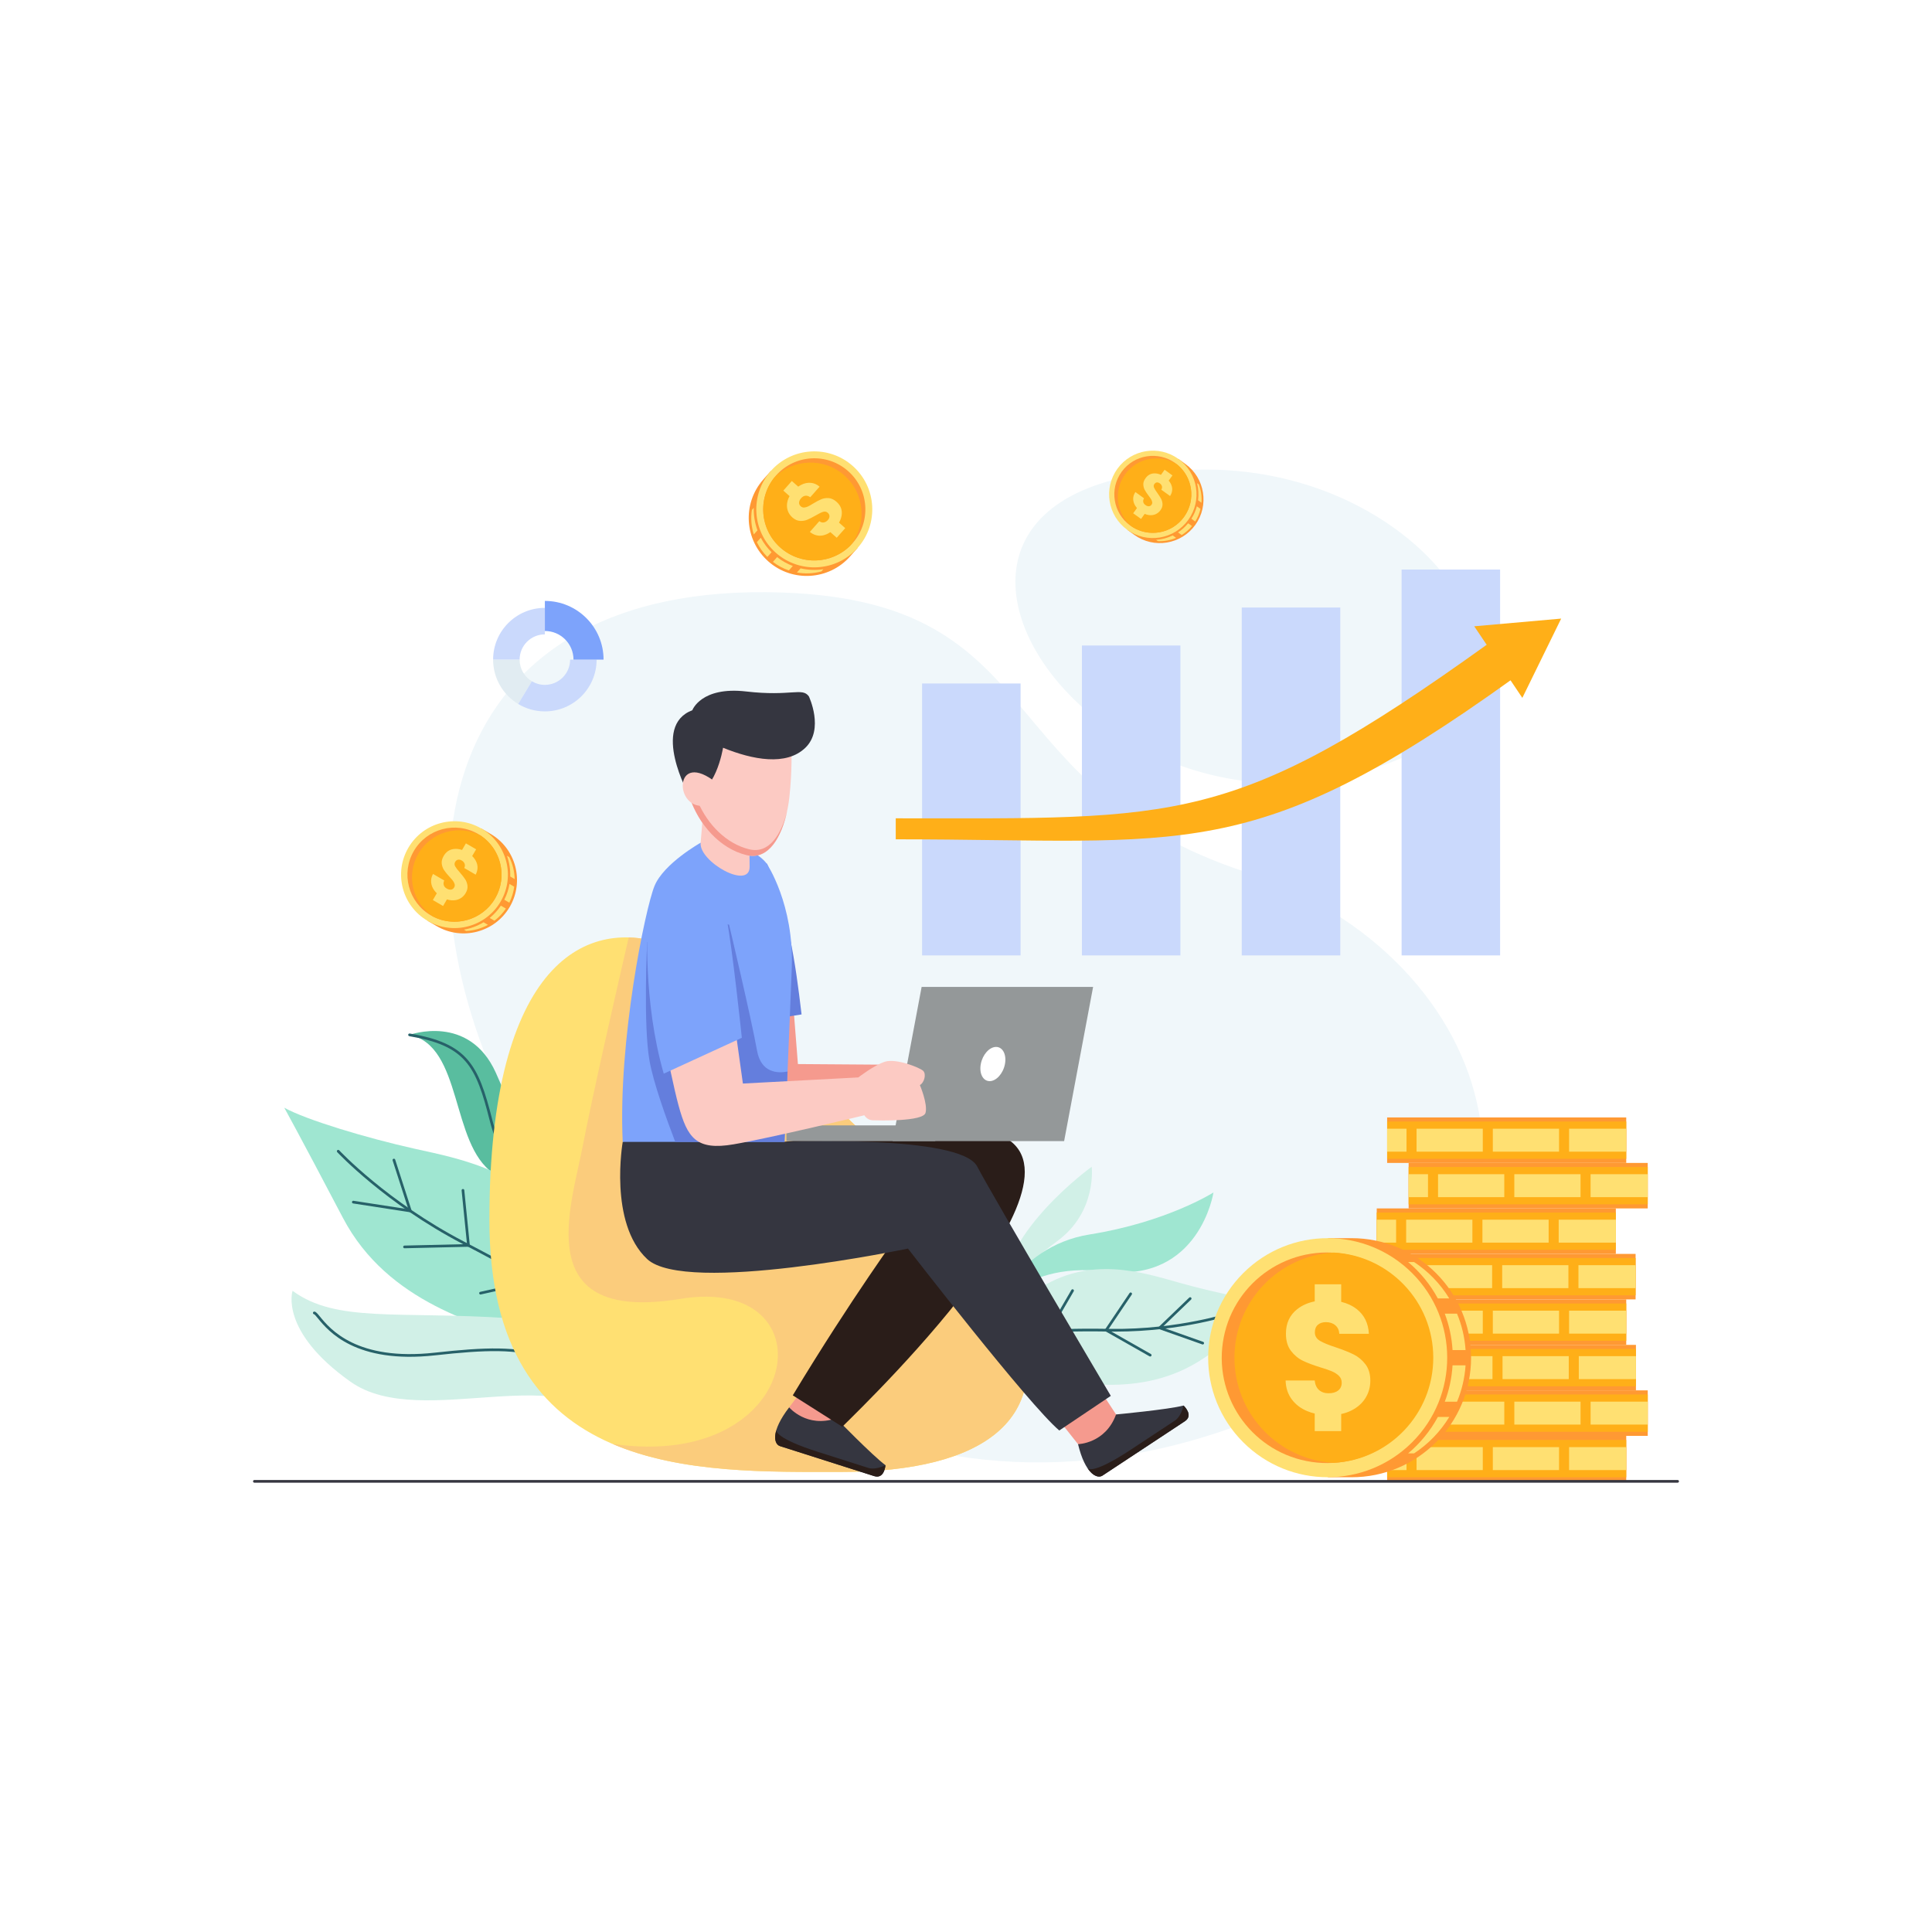 <?xml version="1.0" encoding="utf-8"?>
<!-- Generator: Adobe Illustrator 27.5.0, SVG Export Plug-In . SVG Version: 6.00 Build 0)  -->
<svg version="1.1" xmlns="http://www.w3.org/2000/svg" xmlns:xlink="http://www.w3.org/1999/xlink" x="0px" y="0px"
	 viewBox="0 0 3000 3000" style="enable-background:new 0 0 3000 3000;" xml:space="preserve">
<g id="Layer_2">
	<g>
		<rect style="fill:#FFFFFF;" width="3000" height="3000"/>
	</g>
</g>
<g id="Layer_1">
	<g>
		<g>
			<path style="fill:#F0F7FA;" d="M1216.13,920.12c419.38,15.189,314.83,301.21,717.87,433.85
				c403.04,132.65,524,591.53,116.42,802.881C921.58,2742.17,126.73,880.66,1216.13,920.12L1216.13,920.12z M2193.141,1169.479
				c243.699-114.869,21.18-440.479-320.42-440.31C1260.141,729.479,1713.85,1395.41,2193.141,1169.479z"/>
		</g>
		<g>
			<g>
				<g>
					<rect x="1431.79" y="1061.3" style="fill:#CAD9FC;" width="152.96" height="422.24"/>
				</g>
				<g>
					<rect x="1679.99" y="1002.33" style="fill:#CAD9FC;" width="152.96" height="481.22"/>
				</g>
				<g>
					<rect x="1928.189" y="943.36" style="fill:#CAD9FC;" width="152.961" height="540.189"/>
				</g>
				<g>
					<rect x="2176.39" y="884.39" style="fill:#CAD9FC;" width="152.96" height="599.16"/>
				</g>
			</g>
			<g>
				<g>
					<path style="fill:#FFAF18;" d="M1390.91,1270.67c439.35,0,523.93,13.41,919.029-270.49l38.811,53.91
						c-406.12,291.851-506.42,249.19-957.84,249.19V1270.67L1390.91,1270.67z"/>
				</g>
				<g>
					<polygon style="fill:#FFAF18;" points="2289.18,972.49 2363.88,1083.66 2424.189,960.55 					"/>
				</g>
			</g>
		</g>
		<g>
			<g>
				<g>
					<g>
						<path style="fill:#59BD9F;" d="M635.95,1606.92c0,0,92.269-33.7,133.92,58.74c41.649,92.45,51.18,149.59,92.819,176.599
							c0,0-30.199,24.69-96.789-20.58C699.31,1776.4,718.83,1624.03,635.95,1606.92z"/>
					</g>
					<g>
						<path style="fill:#276169;" d="M836.682,1832.785c-0.678,0-1.337-0.331-1.733-0.923c-0.535-0.401-2.582-1.101-4.395-1.72
							c-14.172-4.839-51.819-17.693-69.955-89.512c-21.627-85.607-37.042-116.88-124.994-131.654
							c-1.136-0.191-1.902-1.267-1.711-2.402c0.191-1.136,1.269-1.902,2.401-1.711c44.798,7.525,71.622,19.664,89.693,40.587
							c17.663,20.45,27.211,48.869,38.653,94.159c17.582,69.624,53.672,81.948,67.259,86.587c3.844,1.313,5.774,1.972,6.61,3.507
							c0.551,1.011,0.178,2.277-0.834,2.828C837.36,1832.704,837.019,1832.785,836.682,1832.785z"/>
					</g>
				</g>
				<g>
					<g>
						<path style="fill:#9FE6D1;" d="M441.39,1720.07c34.23,18.909,127.7,47.029,202.471,63.67
							c74.779,16.64,182.2,35.53,240.34,144.51c58.13,108.979,87.46,267.06,87.46,267.06s-67.59-80.149-146.641-109.399
							c-79.059-29.25-222.519-61.41-292.6-194.94C462.34,1757.45,441.39,1720.07,441.39,1720.07L441.39,1720.07z"/>
					</g>
					<g>
						<g>
							<path style="fill:#276169;" d="M971.661,2197.396c-0.831,0-1.616-0.5-1.939-1.319
								c-66.508-168.271-132.161-202.478-251.345-264.577c-119.884-62.465-194.001-141.689-194.736-142.482
								c-0.783-0.845-0.732-2.164,0.112-2.946c0.846-0.783,2.165-0.731,2.946,0.112c0.73,0.788,74.395,79.505,193.604,141.619
								c120.073,62.563,186.216,97.024,253.296,266.741c0.423,1.071-0.102,2.282-1.172,2.706
								C972.175,2197.348,971.915,2197.396,971.661,2197.396z"/>
						</g>
						<g>
							<path style="fill:#276169;" d="M637.13,1882.375c-0.105,0-0.211-0.008-0.318-0.024l-88.51-13.65
								c-1.138-0.176-1.918-1.24-1.743-2.378c0.175-1.138,1.238-1.916,2.378-1.743l85.17,13.136l-24.433-75.766
								c-0.353-1.096,0.249-2.271,1.344-2.624c1.099-0.351,2.271,0.249,2.624,1.345l25.47,78.98
								c0.222,0.688,0.071,1.442-0.398,1.992C638.317,1882.111,637.735,1882.375,637.13,1882.375z"/>
						</g>
						<g>
							<path style="fill:#276169;" d="M628.139,1938.295c-1.129,0-2.057-0.901-2.083-2.036c-0.027-1.151,0.884-2.106,2.035-2.133
								l97.061-2.287l-8.355-83.281c-0.115-1.146,0.721-2.168,1.867-2.282c1.146-0.13,2.167,0.721,2.283,1.866l8.58,85.521
								c0.058,0.577-0.128,1.153-0.512,1.589c-0.384,0.435-0.933,0.689-1.513,0.703l-99.31,2.34
								C628.172,1938.295,628.155,1938.295,628.139,1938.295z"/>
						</g>
						<g>
							<path style="fill:#276169;" d="M746.158,2010.096c-0.955,0-1.815-0.66-2.033-1.63c-0.251-1.124,0.455-2.239,1.579-2.49
								l77.504-17.362l-3.042-91.814c-0.038-1.151,0.864-2.115,2.015-2.153c1.147-0.05,2.115,0.864,2.153,2.015l3.1,93.541
								c0.033,1.002-0.65,1.885-1.628,2.104l-79.189,17.739C746.462,2010.079,746.309,2010.096,746.158,2010.096z"/>
						</g>
						<g>
							<path style="fill:#276169;" d="M850.899,2056.455c-1.115,0-2.04-0.883-2.082-2.007c-0.043-1.15,0.854-2.118,2.005-2.162
								l40.366-1.514l-8.147-65.063c-0.143-1.143,0.667-2.185,1.81-2.327c1.148-0.148,2.185,0.667,2.328,1.81l8.43,67.32
								c0.073,0.58-0.102,1.163-0.48,1.609c-0.378,0.445-0.927,0.711-1.511,0.733l-42.64,1.6
								C850.952,2056.455,850.925,2056.455,850.899,2056.455z"/>
						</g>
					</g>
				</g>
				<g>
					<g>
						<path style="fill:#D1F0E7;" d="M961.82,2224.33c0,0-1.25-166.25-172.5-177.5s-267.5,7.5-335-42.5c0,0-21.25,62.5,90,141.25
							S885.57,2103.08,961.82,2224.33z"/>
					</g>
					<g>
						<path style="fill:#276169;" d="M961.822,2226.415c-0.72,0-1.42-0.373-1.807-1.041
							c-37.774-65.329-72.046-99.926-114.594-115.682c-41.844-15.494-91.896-13.768-169.621-5.16
							c-123.859,13.718-166.178-37.922-182.11-57.361c-2.349-2.866-5.012-6.115-5.958-6.405c-1.14-0.163-1.911-1.215-1.747-2.354
							c0.163-1.141,1.243-1.92,2.38-1.766c2.368,0.339,4.434,2.859,8.55,7.882c15.54,18.961,56.823,69.326,178.425,55.86
							c78.361-8.677,128.906-10.388,171.528,5.395c43.537,16.122,78.454,51.263,116.756,117.504
							c0.576,0.997,0.235,2.272-0.762,2.849C962.535,2226.325,962.176,2226.415,961.822,2226.415z"/>
					</g>
				</g>
			</g>
			<g>
				<g>
					<path style="fill:#D1F0E7;" d="M1695.189,1811.74c0,0-138.1,99.5-137.97,197.18c0,0,23.4-36.61,84.921-82.08
						C1703.66,1881.37,1695.189,1811.74,1695.189,1811.74z"/>
				</g>
				<g>
					<path style="fill:#9FE6D1;" d="M1534.34,2052.31c0,0,37.98-116.369,157.801-135.479c119.819-19.11,192.14-65.15,192.14-65.15
						s-21.63,139.891-166.2,122.65S1534.34,2052.31,1534.34,2052.31L1534.34,2052.31z"/>
				</g>
				<g>
					<g>
						<path style="fill:#D1F0E7;" d="M1997.26,2023.56c-30.96,0.36-106.67-15.05-165.05-31.47
							c-58.38-16.41-140.37-43.489-221.75,10.72c-81.37,54.211-161.06,153.461-161.06,153.461s77.17-30.561,143.26-21.341
							s178.18,40.55,277.08-26.3C1968.65,2041.77,1997.26,2023.56,1997.26,2023.56L1997.26,2023.56z"/>
					</g>
					<g>
						<g>
							<path style="fill:#276169;" d="M1449.401,2158.355c-0.593,0-1.182-0.251-1.594-0.739c-0.743-0.88-0.632-2.195,0.248-2.938
								c110.511-93.328,169.612-92.572,276.872-91.203c106.359,1.342,187.124-25.911,187.927-26.188
								c1.09-0.37,2.275,0.206,2.649,1.296c0.373,1.09-0.207,2.275-1.296,2.649c-0.791,0.271-78.379,26.461-181.632,26.461
								c-2.557,0-5.113-0.016-7.701-0.049c-106.271-1.364-164.807-2.104-274.128,90.219
								C1450.354,2158.194,1449.876,2158.355,1449.401,2158.355z"/>
						</g>
						<g>
							<path style="fill:#276169;" d="M1867.561,2087.676c-0.23,0-0.466-0.039-0.695-0.12l-66.83-23.649
								c-0.682-0.241-1.189-0.818-1.343-1.525c-0.152-0.707,0.071-1.442,0.593-1.943l47.35-45.53
								c0.829-0.797,2.149-0.773,2.948,0.058c0.798,0.83,0.772,2.15-0.058,2.948l-44.915,43.188l63.646,22.522
								c1.086,0.385,1.654,1.576,1.271,2.661C1869.224,2087.141,1868.419,2087.676,1867.561,2087.676z"/>
						</g>
						<g>
							<path style="fill:#276169;" d="M1786.048,2106.395c-0.349,0-0.702-0.087-1.027-0.272l-68.38-38.84
								c-0.505-0.286-0.868-0.771-1.001-1.336c-0.132-0.565-0.023-1.16,0.302-1.642l38.03-56.43
								c0.643-0.955,1.937-1.209,2.894-0.563c0.955,0.644,1.207,1.938,0.563,2.894l-36.771,54.563l66.422,37.729
								c1.002,0.568,1.353,1.841,0.783,2.842C1787.479,2106.016,1786.773,2106.395,1786.048,2106.395z"/>
						</g>
						<g>
							<path style="fill:#276169;" d="M1676.829,2112.234c-0.483,0-0.969-0.167-1.363-0.509l-48.57-42.039
								c-0.758-0.655-0.941-1.757-0.438-2.623l37.21-64.061c0.578-0.997,1.855-1.334,2.85-0.756c0.996,0.578,1.334,1.854,0.756,2.85
								l-36.343,62.567l47.265,40.909c0.871,0.753,0.966,2.07,0.212,2.94C1677.994,2111.99,1677.413,2112.234,1676.829,2112.234z"/>
						</g>
						<g>
							<path style="fill:#276169;" d="M1586.428,2105.325c-0.358,0-0.722-0.092-1.053-0.286l-29.14-17.091
								c-0.504-0.296-0.861-0.79-0.984-1.361c-0.122-0.571,0.001-1.169,0.34-1.646l31.109-43.789
								c0.669-0.938,1.969-1.156,2.908-0.492c0.938,0.667,1.158,1.969,0.492,2.908l-29.793,41.934l27.177,15.939
								c0.993,0.583,1.326,1.86,0.744,2.854C1587.84,2104.957,1587.144,2105.325,1586.428,2105.325z"/>
						</g>
					</g>
				</g>
			</g>
		</g>
		<g>
			<g>
				<g>
					<path style="fill:#FFE072;" d="M1369.43,1785.6c0,0,152.61,96.801,210.5,256.25c57.9,159.44-48.569,243.751-274.1,243.751
						c-225.54,0-545.9,11.25-545.9-391.25s153.15-473.45,278.78-425.771S1186.7,1625.59,1369.43,1785.6L1369.43,1785.6z"/>
				</g>
				<g>
					<path style="fill:#FBCC7C;" d="M1369.43,1785.6c0,0,152.61,96.801,210.5,256.25c57.9,159.44-48.569,243.751-274.1,243.751
						c-111.86,0-247.02,2.739-354.88-43.57c298.94,43.82,340.83-263.93,105.85-225.19c-235,38.75-170-142.5-151.87-237.5
						c14.91-78.16,56.891-261.22,71.31-323.66c21.029,0.591,42.109,5.171,62.47,12.9C1164.34,1516.26,1186.7,1625.59,1369.43,1785.6
						L1369.43,1785.6z"/>
				</g>
			</g>
			<g>
				<g>
					<g>
						<path style="fill:#F59A8E;" d="M1289.13,2101.63l-63.74,83.72c0,0-6.92,31.88,13.101,48.71
							c20.029,16.83,46.149-2.85,46.149-2.85l70.401-76.96C1355.04,2154.25,1359.09,2117.989,1289.13,2101.63L1289.13,2101.63z"/>
					</g>
					<g>
						<g>
							<path style="fill:#353640;" d="M1225.39,2185.351c0,0,27.32,32.59,72.981,16.949c0,0,57.2,58.69,76.58,72.83
								c0,0-1.4,22.11-17.671,16.93c-16.26-5.18-136.449-43.459-146.079-46.539C1201.56,2242.45,1196.5,2222.93,1225.39,2185.351
								L1225.39,2185.351z"/>
						</g>
						<g>
							<path style="fill:#2A1D19;" d="M1374.95,2275.13c0,0-1.4,22.11-17.671,16.93c-16.26-5.18-136.449-43.46-146.079-46.54
								c-5.98-1.899-10.2-10.13-5.65-25.069c-0.38,2.039,0.69,13.659,64.63,34.029c70.73,22.53,78.2,24.91,78.2,24.91
								S1358.05,2283.35,1374.95,2275.13L1374.95,2275.13z"/>
						</g>
					</g>
				</g>
				<g>
					<g>
						<path style="fill:#F59A8E;" d="M1608.52,2160.101l65.45,82.379c0,0,29.2,14.561,50.44-0.709c21.24-15.271,8.6-45.42,8.6-45.42
							l-57.26-87.181C1675.75,2109.17,1641.59,2096.32,1608.52,2160.101z"/>
					</g>
					<g>
						<g>
							<path style="fill:#353640;" d="M1673.97,2242.479c0,0,42.53-0.789,59.04-46.129c0,0,81.59-7.65,104.771-13.851
								c0,0,16.319,14.99,2.069,24.39c-14.24,9.4-119.529,78.86-127.97,84.44C1703.439,2296.899,1685.061,2288.569,1673.97,2242.479
								L1673.97,2242.479z"/>
						</g>
						<g>
							<path style="fill:#2A1D19;" d="M1837.78,2182.5c0,0,16.319,14.99,2.069,24.39c-14.24,9.4-119.529,78.86-127.97,84.44
								c-5.239,3.45-14.29,1.56-23.06-11.37c1.35,1.59,11.069,8.05,67.08-28.9c61.959-40.89,68.51-45.199,68.51-45.199
								S1833.55,2200.819,1837.78,2182.5L1837.78,2182.5z"/>
						</g>
					</g>
				</g>
				<g>
					<path style="fill:#2A1D19;" d="M1039.46,1773.16c0,0-22.12,125.59,37.88,181.84c60,56.25,321.26-43.75,321.26-43.75
						s-76.319,104.2-167.569,255.45l76.87,48.74c41.949-41.61,458.199-443.381,198.81-462.74c-102.58-7.66-288.5,20.46-288.5,20.46
						S1154.85,1710,1039.46,1773.16L1039.46,1773.16z"/>
				</g>
				<g>
					<path style="fill:#F59A8E;" d="M1117.56,1493.59c0,0,16.81,136.63,26.739,184.4c9.931,47.78,21.58,67.06,76.08,61.05
						s190.88-30.54,190.88-30.54s3.36,7.19,11.75,7.99c8.391,0.79,72.381,6.39,76.631-6.16s-5.711-40.51-5.711-40.51
						c6.59-3.101,10.53-15.38,5.881-20.32c-4.65-4.93-38.06-20.62-54.32-16.36c-16.27,4.261-39.651,20.32-39.651,20.32l-166.849-1.2
						l-14.18-180.16C1224.81,1472.1,1155.93,1460.68,1117.56,1493.59z"/>
				</g>
				<g>
					<path style="fill:#353640;" d="M966.96,1773.16c0,0-22.12,125.59,37.88,181.84c60,56.25,405.01-16.25,405.01-16.25
						s187.5,242.5,235,282.5l80-53.75c0,0-181.25-306.25-207.5-356.25s-299.14-38.09-299.14-38.09S1082.34,1710,966.96,1773.16
						L966.96,1773.16z"/>
				</g>
				<g>
					<path style="fill:#647EDD;" d="M1143.74,1591.12c0,0-29.45-142.01-25.99-175.65c3.47-33.64,55.38-77.359,73.26-74.34
						c33.19,78.1,43.79,150.41,53.67,234.07L1143.74,1591.12z"/>
				</g>
				<g>
					<path style="fill:#7DA3FB;" d="M1087.939,1308.61c0,0-57.239,32.05-71.609,67.05c-14.38,35-56.87,241.25-49.37,397.5h251.25
						c0,0,7.5-171.25,11.25-270c3.75-98.75-38.75-161.87-38.75-161.87S1166.96,1304.41,1087.939,1308.61z"/>
				</g>
				<g>
					<path style="fill:#647EDD;" d="M1048.53,1773.16h169.68c0,0,2.13-48.78,4.69-109.29c-14.48,2.83-41.11,2.859-47.4-32.641
						c-8.75-49.369-43.37-195.329-43.37-195.329s-66.63-20.29-127.24,27.189c0,0-6.269,128.771,3.731,184.39
						C1014.7,1681.32,1034.189,1735.72,1048.53,1773.16L1048.53,1773.16z"/>
				</g>
				<g>
					<path style="fill:#FCCAC3;" d="M1092.47,1245.521c0,0-1.739,33.64-4.53,63.09c-2.8,29.439,76.391,74.06,76.07,37.17
						c-0.32-36.891-0.81-93.87-0.81-93.87S1132.27,1202.21,1092.47,1245.521L1092.47,1245.521z"/>
				</g>
				<g>
					<g>
						<path style="fill:#FCCAC3;" d="M1228.92,1160.63c0,0,1.5,35.32-3.24,77.79c-4.75,42.46-24.43,99.79-66.71,89.351
							c-42.279-10.44-75.67-49.19-89.37-93.66c-13.699-44.471-16.569-126.44,59.32-128.91
							C1204.8,1102.72,1230.26,1125.399,1228.92,1160.63z"/>
					</g>
					<g>
						<path style="fill:#353640;" d="M1256.03,1081.35c0,0,24.18,51.12-5.431,79.75c-29.619,28.641-81.779,18.761-127.85-0.01
							c0,0-12.07,76.3-53.15,73.021c0,0-59.33-106.801,5.431-131.25c0,0,13.53-37.25,83.59-29.141
							C1228.68,1081.82,1245.65,1066.89,1256.03,1081.35z"/>
					</g>
					<g>
						<path style="fill:#F59A8E;" d="M1083.65,1245.09c15.449,35.601,44.25,64.95,79.54,73.66c31.989,7.9,50.43-24.8,58.979-58.9
							c-8.2,37.811-27.76,76.671-63.2,67.921c-41.1-10.15-73.8-47.051-88.18-89.961
							C1073.95,1241.15,1078.19,1243.76,1083.65,1245.09L1083.65,1245.09z"/>
					</g>
					<g>
						<path style="fill:#FCCAC3;" d="M1113.59,1216.42c-68.83-56.319-67.8,45.28-16.25,34.101
							C1136.6,1242,1113.59,1216.42,1113.59,1216.42z"/>
					</g>
				</g>
				<g>
					<g>
						<rect x="1221.12" y="1747.5" style="fill:#949899;" width="231.239" height="24.44"/>
					</g>
					<g>
						<g>
							<polygon style="fill:#949899;" points="1431.1,1532.49 1697.361,1532.49 1652.365,1771.915 1386.104,1771.915 							"/>
						</g>
						<g>
							<path style="fill:#FFFFFF;" d="M1546.722,1625.66c10.357,0,16.519,11.892,13.762,26.559
								c-2.757,14.669-13.388,26.561-23.745,26.561s-16.519-11.892-13.762-26.561
								C1525.733,1637.552,1536.364,1625.66,1546.722,1625.66z"/>
						</g>
					</g>
				</g>
				<g>
					<path style="fill:#FCCAC3;" d="M1012.94,1520.01c0,0,26.871,145.601,40.621,196.25c13.75,50.651,27.5,70.601,85.63,60.63
						c58.12-9.979,202.96-45.119,202.96-45.119s4.069,7.5,13.13,7.81c9.059,0.31,78.13,2.19,81.88-11.56s-8.75-43.131-8.75-43.131
						c6.87-3.75,10.311-17.189,5-22.189c-5.32-5-42.2-19.68-59.38-14.061c-17.191,5.631-41.261,24.381-41.261,24.381l-179.209,9.489
						l-26.87-192.5C1126.69,1490.01,1052,1482.2,1012.94,1520.01L1012.94,1520.01z"/>
				</g>
				<g>
					<path style="fill:#7DA3FB;" d="M1005.7,1433.1c0,0-7.84,120.61,24.96,234.061l121.27-55.691c0,0-15.029-142.56-23.369-183.29
						C1120.23,1387.44,1022.43,1374.47,1005.7,1433.1L1005.7,1433.1z"/>
				</g>
			</g>
		</g>
		<g>
			<g>
				<g>
					<g>
						<rect x="2153.95" y="2229.601" style="fill:#FF9933;" width="371.26" height="70.629"/>
					</g>
					<g>
						<rect x="2153.95" y="2235.96" style="fill:#FFAF18;" width="371.26" height="57.92"/>
					</g>
					<g>
						<path style="fill:#FFE072;" d="M2153.95,2282.729h30.069v-35.64h-30.069V2282.729z M2199.62,2282.729h102.83v-35.64h-102.83
							V2282.729z M2318.05,2282.729h102.84v-35.64h-102.84V2282.729z M2436.479,2282.729h88.73v-35.64h-88.73V2282.729z"/>
					</g>
				</g>
			</g>
			<g>
				<g>
					<g>
						<rect x="2187.35" y="2158.96" style="fill:#FF9933;" width="371.261" height="70.63"/>
					</g>
					<g>
						<rect x="2187.35" y="2165.32" style="fill:#FFAF18;" width="371.261" height="57.92"/>
					</g>
					<g>
						<path style="fill:#FFE072;" d="M2187.35,2212.101h30.07v-35.641h-30.07V2212.101z M2233.02,2212.101h102.841v-35.641H2233.02
							V2212.101z M2351.45,2212.101h102.84v-35.641h-102.84V2212.101z M2469.88,2212.101h88.729v-35.641h-88.729V2212.101z"/>
					</g>
				</g>
			</g>
			<g>
				<g>
					<g>
						<rect x="2169.02" y="2088.33" style="fill:#FF9933;" width="371.261" height="70.63"/>
					</g>
					<g>
						<rect x="2169.02" y="2094.69" style="fill:#FFAF18;" width="371.261" height="57.92"/>
					</g>
					<g>
						<path style="fill:#FFE072;" d="M2169.02,2141.47h30.07v-35.64h-30.07V2141.47z M2214.689,2141.47h102.841v-35.64h-102.841
							V2141.47z M2333.12,2141.47h102.84v-35.64h-102.84V2141.47z M2451.55,2141.47h88.729v-35.64h-88.729V2141.47z"/>
					</g>
				</g>
			</g>
			<g>
				<g>
					<g>
						<rect x="2153.95" y="2017.69" style="fill:#FF9933;" width="371.26" height="70.629"/>
					</g>
					<g>
						<rect x="2153.95" y="2024.05" style="fill:#FFAF18;" width="371.26" height="57.92"/>
					</g>
					<g>
						<path style="fill:#FFE072;" d="M2153.95,2070.83h30.069v-35.64h-30.069V2070.83z M2199.62,2070.83h102.83v-35.64h-102.83
							V2070.83z M2318.05,2070.83h102.84v-35.64h-102.84V2070.83z M2436.479,2070.83h88.73v-35.64h-88.73V2070.83z"/>
					</g>
				</g>
			</g>
			<g>
				<g>
					<g>
						<rect x="2168.48" y="1947.06" style="fill:#FF9933;" width="371.26" height="70.631"/>
					</g>
					<g>
						<rect x="2168.48" y="1953.42" style="fill:#FFAF18;" width="371.26" height="57.92"/>
					</g>
					<g>
						<path style="fill:#FFE072;" d="M2168.48,2000.2h30.069v-35.641h-30.069V2000.2z M2214.15,2000.2h102.84v-35.641h-102.84
							V2000.2z M2332.58,2000.2h102.84v-35.641h-102.84V2000.2z M2451.01,2000.2h88.73v-35.641h-88.73V2000.2z"/>
					</g>
				</g>
			</g>
			<g>
				<g>
					<g>
						<rect x="2137.8" y="1876.43" style="fill:#FF9933;" width="371.261" height="70.63"/>
					</g>
					<g>
						<rect x="2137.8" y="1882.79" style="fill:#FFAF18;" width="371.261" height="57.92"/>
					</g>
					<g>
						<path style="fill:#FFE072;" d="M2137.8,1929.56h30.08v-35.64h-30.08V1929.56z M2183.47,1929.56h102.841v-35.64H2183.47
							V1929.56z M2301.9,1929.56h102.84v-35.64H2301.9V1929.56z M2420.33,1929.56h88.729v-35.64h-88.729V1929.56z"/>
					</g>
				</g>
			</g>
			<g>
				<g>
					<g>
						<rect x="2187.32" y="1805.79" style="fill:#FF9933;" width="371.26" height="70.63"/>
					</g>
					<g>
						<rect x="2187.32" y="1812.15" style="fill:#FFAF18;" width="371.26" height="57.92"/>
					</g>
					<g>
						<path style="fill:#FFE072;" d="M2187.32,1858.93h30.07v-35.64h-30.07V1858.93z M2232.99,1858.93h102.84v-35.64h-102.84
							V1858.93z M2351.42,1858.93h102.84v-35.64h-102.84V1858.93z M2469.85,1858.93h88.73v-35.64h-88.73V1858.93z"/>
					</g>
				</g>
			</g>
			<g>
				<g>
					<g>
						<rect x="2153.95" y="1735.16" style="fill:#FF9933;" width="371.26" height="70.63"/>
					</g>
					<g>
						<rect x="2153.95" y="1741.521" style="fill:#FFAF18;" width="371.26" height="57.92"/>
					</g>
					<g>
						<path style="fill:#FFE072;" d="M2153.95,1788.3h30.069v-35.64h-30.069V1788.3z M2199.62,1788.3h102.83v-35.64h-102.83V1788.3z
							 M2318.05,1788.3h102.84v-35.64h-102.84V1788.3z M2436.479,1788.3h88.73v-35.64h-88.73V1788.3z"/>
					</g>
				</g>
			</g>
			<g>
				<g>
					<path style="fill:#FF9933;" d="M2098.66,1922.61c102.52,0,185.63,83.109,185.63,185.63c0,102.52-83.11,185.63-185.63,185.63
						h-0.08h-36.52v-3.61c-85-17-149.03-92.03-149.03-182.02c0-89.99,64.03-165.011,149.03-182.011v-3.619h36.52H2098.66
						L2098.66,1922.61z"/>
				</g>
				<g>
					
						<ellipse transform="matrix(0.707 -0.707 0.707 0.707 -886.788 2075.586)" style="fill:#FFE072;" cx="2062.06" cy="2108.24" rx="185.63" ry="185.629"/>
				</g>
				<g>
					
						<ellipse transform="matrix(0.145 -0.989 0.989 0.145 -323.47 3842.027)" style="fill:#FF9933;" cx="2062.06" cy="2108.24" rx="163.53" ry="163.53"/>
				</g>
				<g>
					<path style="fill:#FFAF18;" d="M2071.21,1944.97c86.05,4.75,154.37,76.03,154.37,163.271c0,87.25-68.32,158.53-154.37,163.27
						c-86.06-4.739-154.38-76.02-154.38-163.27C1916.83,2021,1985.15,1949.72,2071.21,1944.97z"/>
				</g>
				<g>
					<path style="fill:#FFE072;" d="M2041.5,2194.94c-3.99-0.961-7.811-2.181-11.46-3.681c-10.09-4.13-18.16-10.26-24.2-18.36
						c-6.04-8.109-9.22-17.869-9.55-29.289h45.16c0.67,6.449,2.899,11.379,6.71,14.77c3.8,3.39,8.77,5.08,14.89,5.08
						c6.28,0,11.25-1.439,14.89-4.34c3.641-2.891,5.461-6.91,5.461-12.04c0-4.3-1.45-7.86-4.351-10.67
						c-2.89-2.811-6.45-5.13-10.67-6.95s-10.21-3.89-17.99-6.2c-11.25-3.479-20.43-6.95-27.55-10.43
						c-7.109-3.47-13.24-8.601-18.359-15.38c-5.131-6.79-7.701-15.64-7.701-26.561c0-16.22,5.881-28.909,17.621-38.1
						c7.56-5.91,16.6-9.92,27.1-12.02v-26.54h41.109v27.239c9.28,2.23,17.33,6.011,24.121,11.32
						c11.75,9.189,18.029,21.97,18.859,38.35h-45.91c-0.33-5.629-2.399-10.05-6.209-13.279c-3.801-3.23-8.69-4.84-14.641-4.84
						c-5.13,0-9.27,1.369-12.41,4.09c-3.149,2.74-4.72,6.66-4.72,11.79c0,5.63,2.65,10.01,7.94,13.159
						c5.3,3.141,13.57,6.53,24.82,10.17c11.26,3.811,20.399,7.45,27.43,10.92c7.029,3.48,13.109,8.53,18.24,15.141
						c5.129,6.62,7.699,15.149,7.699,25.57c0,9.92-2.529,18.939-7.57,27.05c-5.05,8.11-12.369,14.56-21.97,19.36
						c-4.79,2.399-10.02,4.189-15.68,5.39v26.6h-41.11V2194.94L2041.5,2194.94z"/>
				</g>
				<g>
					<path style="fill:#FFE072;" d="M2186.51,1959.66c18.71,15.7,34.42,34.87,46.13,56.52h17.74c-13.78-22.67-32.49-42-54.64-56.52
						H2186.51z M2243.45,2039.86c6.689,17.75,10.86,36.729,12.05,56.52h20.21c-1.32-19.92-5.92-38.939-13.271-56.52H2243.45
						L2243.45,2039.86z M2255.51,2120.06c-1.189,19.78-5.35,38.771-12.04,56.511h19c7.341-17.58,11.94-36.601,13.25-56.511H2255.51z
						 M2232.67,2200.26c-11.7,21.64-27.4,40.811-46.11,56.511h9.22c22.15-14.511,40.86-33.851,54.631-56.511H2232.67
						L2232.67,2200.26z"/>
				</g>
			</g>
		</g>
		<g>
			<g>
				<path style="fill:#FF9933;" d="M761.62,1294.771c39.58,23.069,52.96,73.85,29.89,113.43c-23.07,39.57-73.85,52.95-113.42,29.89
					l-0.029-0.02l-14.1-8.22l0.809-1.4c-28.979-25.68-36.819-69.05-16.569-103.79s61.85-49.29,98.479-36.72l0.82-1.4l14.09,8.22
					L761.62,1294.771L761.62,1294.771z"/>
			</g>
			<g>
				<path style="fill:#FFE072;" d="M747.495,1286.535c39.574,23.067,52.955,73.848,29.888,113.422
					c-23.067,39.574-73.848,52.955-113.422,29.888c-39.574-23.067-52.955-73.848-29.888-113.422
					C657.141,1276.849,707.921,1263.468,747.495,1286.535z"/>
			</g>
			<g>
				<path style="fill:#FF9933;" d="M742.523,1295.066c34.862,20.32,46.65,65.056,26.329,99.918
					c-20.32,34.862-65.056,46.65-99.918,26.329c-34.862-20.32-46.65-65.056-26.329-99.918
					C662.925,1286.533,707.66,1274.745,742.523,1295.066z"/>
			</g>
			<g>
				<path style="fill:#FFAF18;" d="M746,1297.229c32.15,21.2,42.48,64.08,22.85,97.761c-19.63,33.68-62.039,45.819-96.33,28.29
					c-32.149-21.2-42.479-64.09-22.85-97.76C669.3,1291.84,711.71,1279.7,746,1297.229z"/>
			</g>
			<g>
				<path style="fill:#FFE072;" d="M678.29,1387.04c-1.33-1.27-2.53-2.61-3.6-4c-2.959-3.87-4.699-8.05-5.209-12.54
					c-0.511-4.49,0.459-8.97,2.899-13.45l17.44,10.16c-1.2,2.641-1.44,5.04-0.74,7.21c0.71,2.17,2.24,3.94,4.609,5.311
					c2.421,1.42,4.671,1.979,6.721,1.68c2.059-0.3,3.66-1.44,4.82-3.42c0.97-1.66,1.209-3.36,0.72-5.101
					c-0.481-1.729-1.33-3.43-2.55-5.079c-1.221-1.65-3.07-3.801-5.551-6.44c-3.56-3.88-6.33-7.28-8.289-10.229
					c-1.971-2.94-3.171-6.301-3.631-10.07c-0.449-3.771,0.551-7.771,3.01-11.979c3.641-6.261,8.771-9.841,15.371-10.74
					c4.25-0.58,8.64-0.101,13.17,1.449l5.97-10.239l15.87,9.25l-6.131,10.51c3.08,2.96,5.33,6.22,6.761,9.8
					c2.47,6.19,2.019,12.54-1.351,19.051l-17.72-10.33c1.14-2.25,1.34-4.42,0.59-6.53c-0.739-2.101-2.26-3.82-4.559-5.16
					c-1.981-1.15-3.891-1.56-5.71-1.21c-1.83,0.35-3.32,1.51-4.481,3.49c-1.26,2.17-1.229,4.46,0.11,6.87
					c1.34,2.399,3.77,5.569,7.29,9.51c3.49,4,6.2,7.46,8.13,10.38c1.93,2.93,3.14,6.24,3.63,9.95c0.5,3.71-0.43,7.58-2.78,11.6
					c-2.229,3.83-5.229,6.75-9.01,8.74c-3.769,1.99-8.05,2.84-12.83,2.53c-2.39-0.15-4.81-0.631-7.27-1.44l-5.98,10.26l-15.87-9.25
					L678.29,1387.04L678.29,1387.04z"/>
			</g>
			<g>
				<path style="fill:#FFE072;" d="M787.2,1328.84c3.689,10.271,5.439,21.21,5.09,32.2l6.85,3.99
					c-0.22-11.851-3.09-23.521-8.38-34.11L787.2,1328.84z M791.13,1372.61c-1.41,8.359-4.069,16.619-8.06,24.529l7.8,4.551
					c3.97-7.99,6.479-16.36,7.59-24.801L791.13,1372.61z M777.75,1406.28c-4.91,7.37-10.79,13.77-17.37,19.109l7.34,4.28
					c6.79-5.14,12.841-11.45,17.82-18.84L777.75,1406.28z M750.88,1432.1c-9.38,5.721-19.76,9.591-30.51,11.44l3.56,2.08
					c11.82-0.62,23.391-3.88,33.801-9.53L750.88,1432.1L750.88,1432.1z"/>
			</g>
		</g>
		<g>
			<g>
				<path style="fill:#FF9933;" d="M1840.67,720.45c30.391,21.93,37.23,64.35,15.301,94.74c-21.94,30.38-64.36,37.229-94.74,15.289
					l-0.03-0.019l-10.82-7.81l0.771-1.07c-21.551-23.23-24.48-59.17-5.221-85.84c19.261-26.67,54.291-35.2,83.121-22.05l0.77-1.08
					l10.83,7.819L1840.67,720.45L1840.67,720.45z"/>
			</g>
			<g>
				<path style="fill:#FFE072;" d="M1829.822,712.614c30.386,21.938,37.233,64.354,15.296,94.74
					c-21.938,30.385-64.354,37.233-94.74,15.295c-30.386-21.938-37.233-64.354-15.296-94.739
					C1757.021,697.524,1799.437,690.677,1829.822,712.614z"/>
			</g>
			<g>
				<path style="fill:#FF9933;" d="M1825.093,719.165c26.769,19.326,32.801,56.692,13.475,83.46s-56.692,32.801-83.46,13.475
					c-26.768-19.326-32.801-56.692-13.475-83.46C1760.959,705.871,1798.325,699.839,1825.093,719.165z"/>
			</g>
			<g>
				<path style="fill:#FFAF18;" d="M1827.75,721.2c24.49,19.82,29.49,55.57,10.82,81.43c-18.67,25.85-54.17,32.36-80.69,15.35
					c-24.5-19.819-29.49-55.569-10.819-81.43C1765.73,710.7,1801.23,704.19,1827.75,721.2z"/>
			</g>
			<g>
				<path style="fill:#FFE072;" d="M1765.46,788.93c-0.979-1.14-1.851-2.319-2.61-3.54c-2.109-3.39-3.189-6.93-3.25-10.619
					c-0.05-3.7,1.09-7.271,3.44-10.731l13.39,9.67c-1.189,2.05-1.58,3.99-1.18,5.81c0.41,1.819,1.51,3.38,3.33,4.69
					c1.859,1.35,3.64,1.98,5.34,1.9c1.699-0.08,3.1-0.88,4.189-2.4c0.931-1.27,1.26-2.64,1-4.09c-0.25-1.45-0.81-2.9-1.67-4.34
					c-0.869-1.45-2.199-3.34-4.01-5.69c-2.59-3.439-4.57-6.439-5.93-8.99c-1.37-2.55-2.09-5.38-2.16-8.489
					c-0.061-3.11,1.07-6.28,3.41-9.521c3.47-4.8,7.93-7.31,13.369-7.519c3.511-0.13,7.041,0.609,10.61,2.239l5.681-7.869l12.18,8.8
					l-5.83,8.069c2.27,2.65,3.85,5.49,4.73,8.521c1.51,5.229,0.64,10.37-2.621,15.399l-13.609-9.829
					c1.109-1.73,1.439-3.49,1.01-5.261c-0.439-1.769-1.54-3.29-3.31-4.569c-1.521-1.091-3.04-1.57-4.55-1.44
					c-1.521,0.14-2.83,0.97-3.92,2.49c-1.211,1.67-1.36,3.53-0.461,5.6c0.891,2.061,2.62,4.84,5.17,8.32
					c2.521,3.54,4.45,6.57,5.801,9.109c1.34,2.53,2.06,5.33,2.16,8.391c0.109,3.06-0.961,6.13-3.19,9.22
					c-2.12,2.94-4.8,5.08-8.03,6.4c-3.229,1.319-6.779,1.67-10.649,1.04c-1.94-0.32-3.87-0.9-5.8-1.761l-5.69,7.881l-12.19-8.79
					L1765.46,788.93L1765.46,788.93z"/>
			</g>
			<g>
				<path style="fill:#FFE072;" d="M1858.78,750.229c2.189,8.65,2.739,17.7,1.579,26.62l5.261,3.79
					c0.76-9.66-0.64-19.399-4.101-28.439L1858.78,750.229z M1858.5,786.18c-1.82,6.69-4.641,13.21-8.52,19.33l5.979,4.32
					c3.87-6.18,6.58-12.8,8.16-19.59L1858.5,786.18z M1844.91,812.53c-4.59,5.609-9.88,10.35-15.66,14.17l5.63,4.069
					c5.94-3.64,11.37-8.29,16.021-13.92L1844.91,812.53z M1820.98,831.41c-8.101,3.91-16.86,6.24-25.761,6.89l2.73,1.97
					c9.67,0.441,19.35-1.29,28.29-5.059L1820.98,831.41z"/>
			</g>
		</g>
		<g>
			<g>
				<path style="fill:#FF9933;" d="M1320.189,863.84c-32.909,37.28-89.81,40.84-127.1,7.931c-37.29-32.9-40.84-89.81-7.939-127.101
					l0.029-0.03l11.721-13.279l1.319,1.159c33.46-25.46,81.3-24.67,114.03,4.221c32.73,28.88,39.47,76.25,18.37,112.62l1.31,1.159
					l-11.72,13.29L1320.189,863.84L1320.189,863.84z"/>
			</g>
			<g>
				<path style="fill:#FFE072;" d="M1331.937,850.523c-32.905,37.288-89.809,40.841-127.097,7.935
					c-37.289-32.905-40.842-89.809-7.935-127.097c32.905-37.288,89.809-40.841,127.097-7.936
					C1361.289,756.331,1364.842,813.234,1331.937,850.523z"/>
			</g>
			<g>
				<path style="fill:#FF9933;" d="M1323.897,843.429c-28.987,32.849-79.115,35.979-111.964,6.991
					c-32.85-28.988-35.979-79.116-6.991-111.965c28.987-32.849,79.116-35.978,111.965-6.991
					C1349.756,760.452,1352.886,810.58,1323.897,843.429z"/>
			</g>
			<g>
				<path style="fill:#FFAF18;" d="M1320.86,846.67c-29.341,29.78-77.2,31.75-108.931,3.75c-31.729-28-35.729-75.729-9.83-108.55
					c29.34-29.78,77.2-31.75,108.931-3.75C1342.76,766.12,1346.76,813.85,1320.86,846.67z"/>
			</g>
			<g>
				<path style="fill:#FFE072;" d="M1239.48,755.64c1.63-1.149,3.3-2.14,5.02-2.989c4.74-2.341,9.56-3.311,14.439-2.91
					c4.891,0.41,9.461,2.38,13.721,5.93l-14.49,16.43c-2.561-1.829-5.07-2.6-7.53-2.31c-2.45,0.3-4.66,1.56-6.63,3.79
					c-2.01,2.29-3.08,4.56-3.2,6.81c-0.109,2.25,0.761,4.2,2.63,5.851c1.561,1.38,3.32,1.989,5.271,1.84
					c1.96-0.15,3.94-0.7,5.96-1.65c2.01-0.95,4.689-2.47,8.03-4.55c4.88-2.979,9.08-5.2,12.63-6.67c3.55-1.479,7.38-2.06,11.5-1.75
					c4.109,0.32,8.15,2.22,12.12,5.73c5.899,5.199,8.64,11.42,8.2,18.64c-0.271,4.64-1.711,9.22-4.32,13.71l9.65,8.52l-13.19,14.95
					l-9.91-8.739c-3.79,2.659-7.75,4.369-11.86,5.14c-7.109,1.32-13.779-0.49-20-5.45l14.74-16.7c2.15,1.69,4.42,2.351,6.82,2.011
					c2.39-0.351,4.55-1.61,6.46-3.78c1.649-1.86,2.479-3.81,2.49-5.82c0.02-2.03-0.91-3.86-2.771-5.5
					c-2.05-1.81-4.49-2.25-7.34-1.34c-2.84,0.92-6.73,2.84-11.66,5.76c-5,2.87-9.26,5.03-12.78,6.47
					c-3.52,1.45-7.31,2.04-11.359,1.78c-4.05-0.26-7.981-2.06-11.771-5.41c-3.609-3.18-6.08-7-7.41-11.43
					c-1.33-4.44-1.319-9.18,0.011-14.21c0.67-2.51,1.689-4.99,3.069-7.43l-9.67-8.54l13.19-14.95L1239.48,755.64L1239.48,755.64z"/>
			</g>
			<g>
				<path style="fill:#FFE072;" d="M1278.51,883.9c-11.71,1.76-23.729,1.319-35.359-1.37l-5.69,6.46
					c12.66,2.26,25.7,1.66,38.09-1.74L1278.51,883.9L1278.51,883.9z M1231.07,878.86c-8.61-3.25-16.851-7.83-24.431-13.75
					l-6.479,7.35c7.66,5.91,16.06,10.34,24.81,13.31L1231.07,878.86z M1198.03,857.51c-6.82-6.779-12.391-14.39-16.7-22.52
					l-6.09,6.91c4.04,8.319,9.479,16.09,16.3,22.96L1198.03,857.51L1198.03,857.51z M1176.19,823.46
					c-4.12-11.2-6.051-23.06-5.761-34.91l-2.96,3.36c-1.829,12.71-0.8,25.72,3.021,38.01L1176.19,823.46z"/>
			</g>
		</g>
		<g>
			<g>
				<path style="fill:#E1ECF2;" d="M804.66,1093.15c-23.34-14.061-38.96-39.65-38.96-68.891h41.159
					c0,14.261,7.621,26.74,19.011,33.601L804.66,1093.15z"/>
			</g>
			<g>
				<path style="fill:#CAD9FC;" d="M926.43,1024.26c0,44.38-35.979,80.37-80.359,80.37c-15.15,0-29.32-4.2-41.41-11.479l21.21-35.29
					c5.899,3.56,12.81,5.6,20.2,5.6c21.649,0,39.199-17.55,39.199-39.2H926.43L926.43,1024.26z"/>
			</g>
			<g>
				<path style="fill:#CAD9FC;" d="M765.7,1024.26c0-44.39,35.979-80.37,80.37-80.37v41.16c-21.66,0-39.21,17.561-39.21,39.21H765.7
					z"/>
			</g>
			<g>
				<path style="fill:#7DA3FB;" d="M846.07,933.11c50.34,0,91.14,40.81,91.14,91.149h-46.68c0-24.56-19.91-44.47-44.46-44.47V933.11
					L846.07,933.11z"/>
			</g>
		</g>
		<g>
			<path style="fill:#353640;" d="M2605,2302.314H395c-1.151,0-2.085-0.934-2.085-2.085s0.934-2.085,2.085-2.085h2210
				c1.151,0,2.085,0.934,2.085,2.085S2606.151,2302.314,2605,2302.314z"/>
		</g>
	</g>
</g>
</svg>
